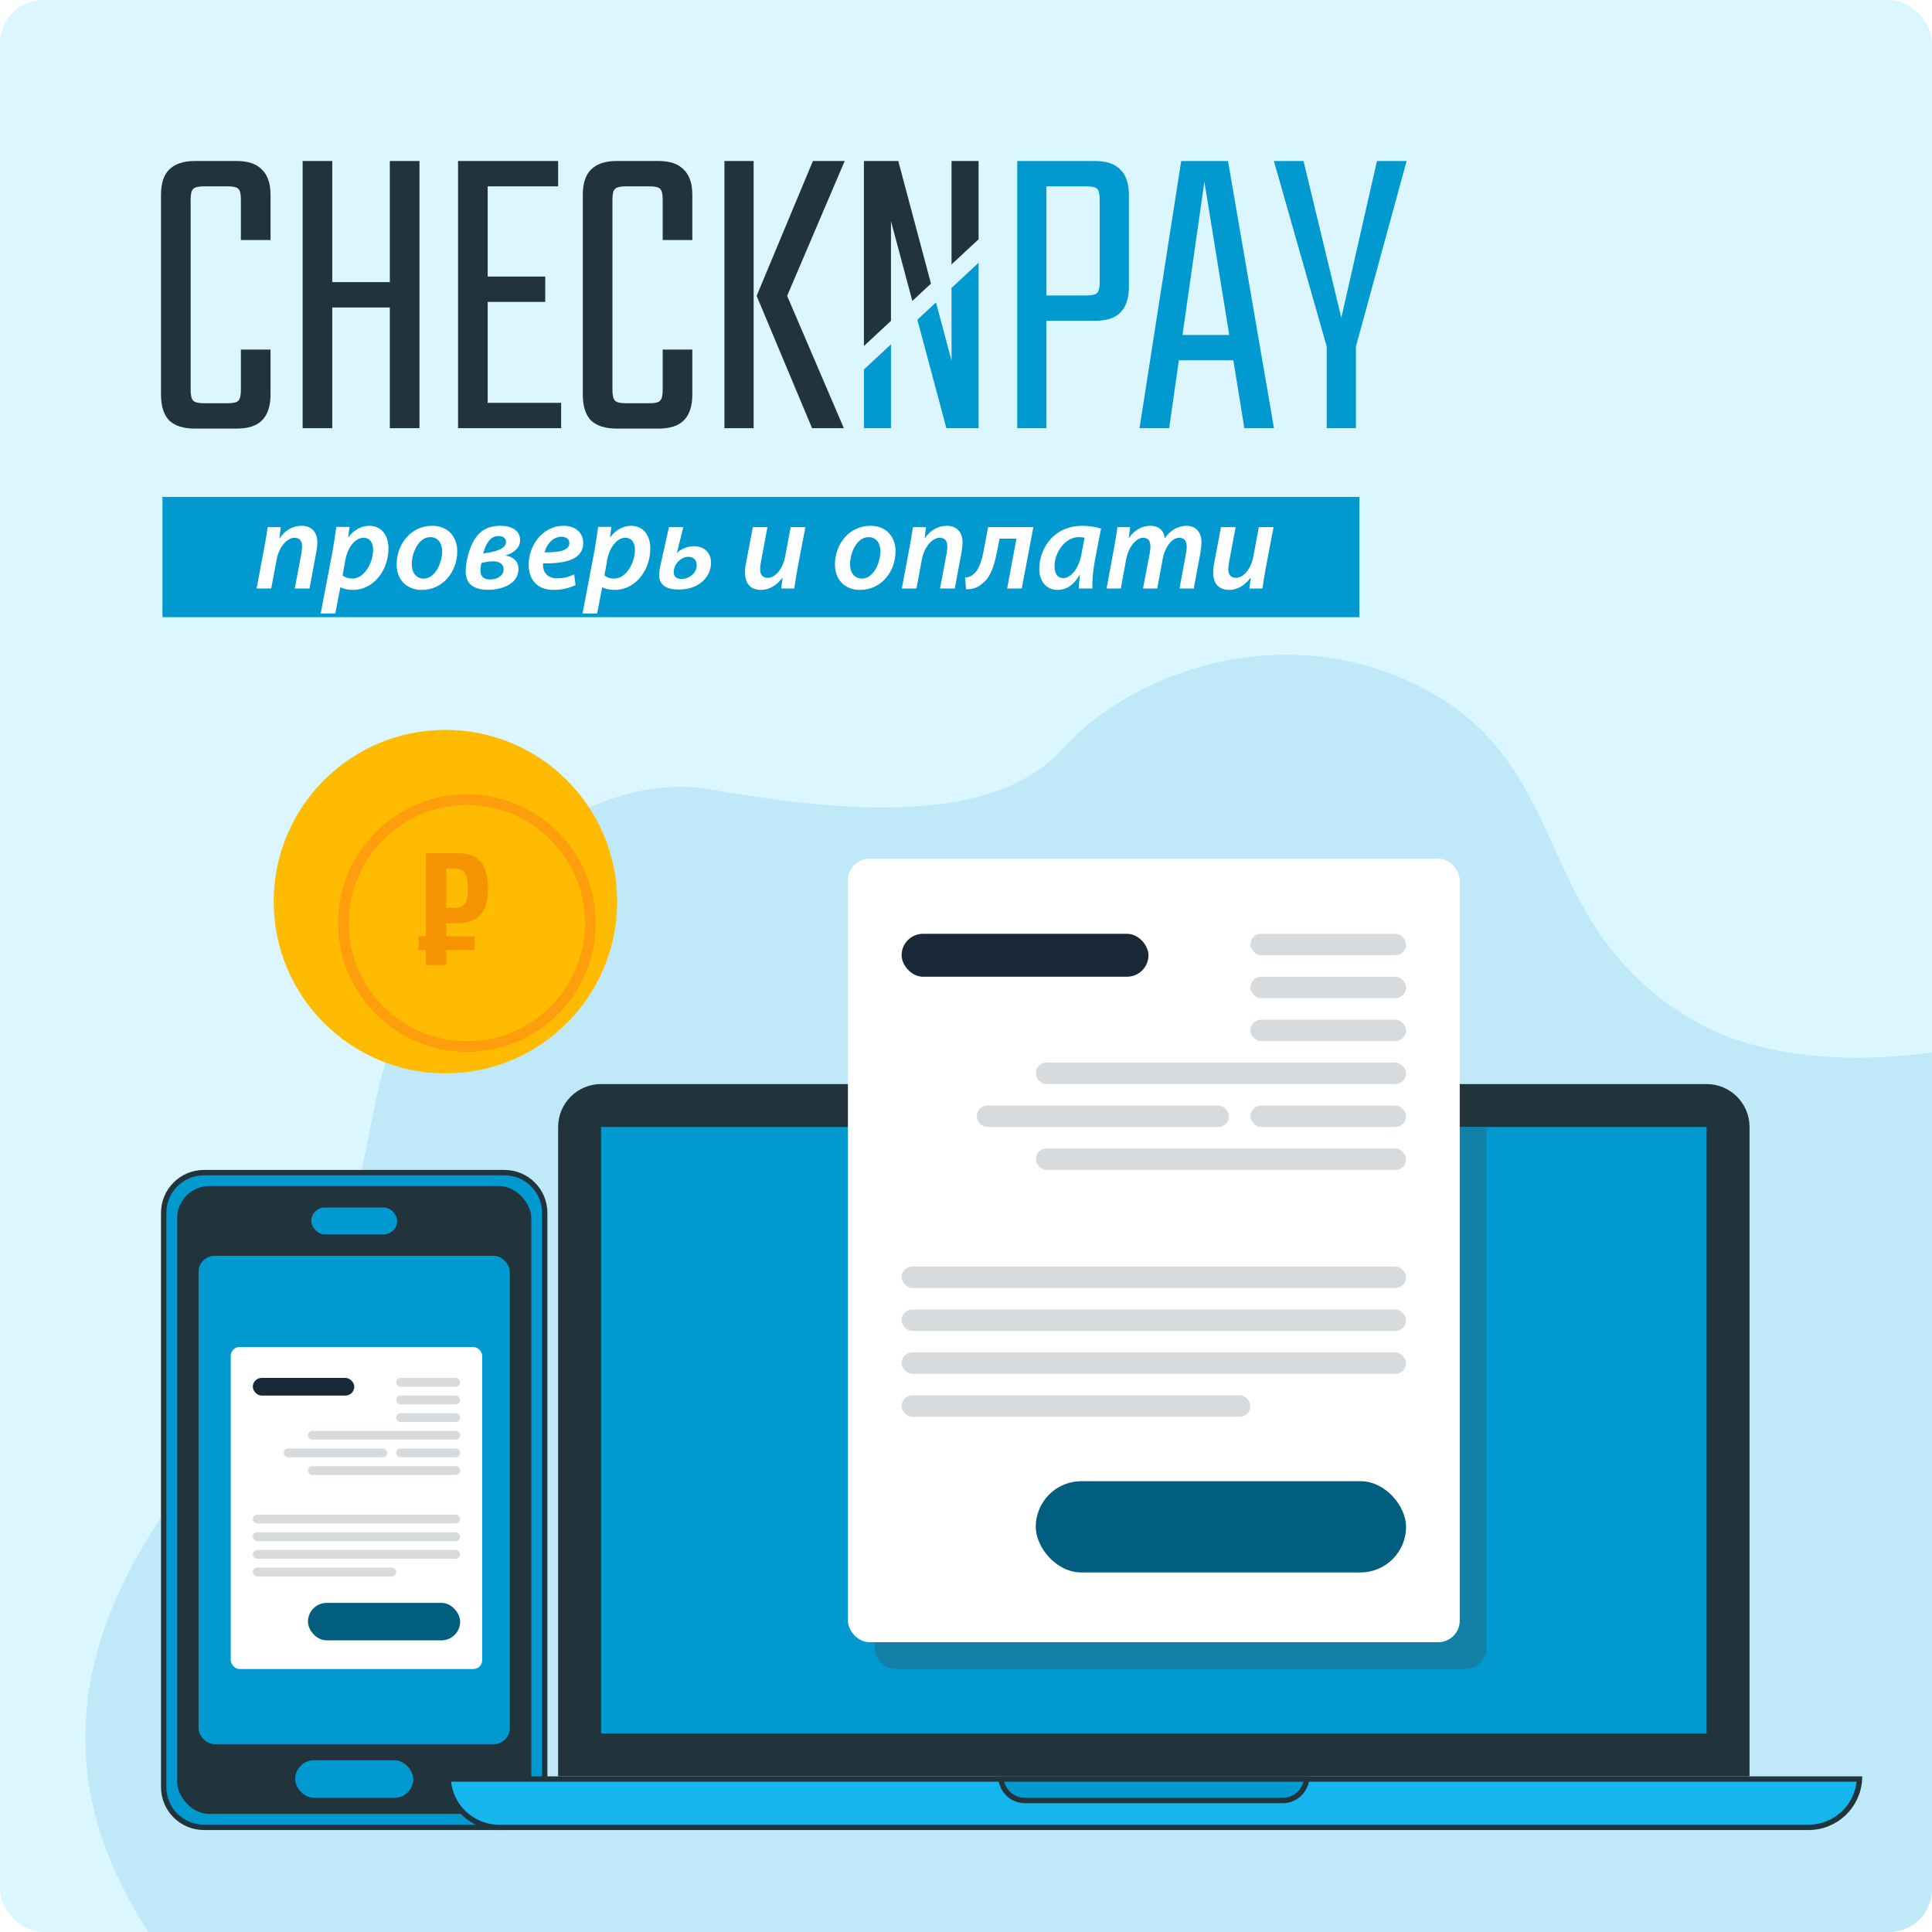 <svg width="360" height="360" viewBox="0 0 360 360" fill="none" xmlns="http://www.w3.org/2000/svg">
<g clip-path="url(#clip0_4643_23776)">
<rect width="360" height="360" rx="8" fill="#DCF6FF"/>
<path d="M314.501 189.539C332.615 200.662 359.009 197.04 371.009 194.04V366.039H32.009C-0.5 324.039 23.009 289.039 43.009 266.039C63.009 243.039 66.281 224.039 69.509 207.539C78.509 161.539 111.509 143.539 132.009 147.039C152.509 150.539 184.009 155.04 198.009 139.54C212.009 124.04 242.009 114.54 267.509 129.54C293.009 144.54 286.001 172.039 314.501 189.539Z" fill="#BFE9F8"/>
<path d="M35.523 37.203C35.523 36.136 35.683 35.469 36.003 35.202C36.323 34.882 36.99 34.722 38.004 34.722H42.406C43.473 34.722 44.14 34.882 44.407 35.202C44.727 35.469 44.887 36.136 44.887 37.203V44.727H50.41V36.323C50.41 34.189 49.876 32.615 48.809 31.601C47.795 30.534 46.221 30 44.087 30H36.323C34.189 30 32.588 30.534 31.521 31.601C30.507 32.615 30 34.189 30 36.323V73.54C30 75.675 30.507 77.275 31.521 78.343C32.588 79.356 34.189 79.863 36.323 79.863H44.087C46.221 79.863 47.795 79.356 48.809 78.343C49.876 77.275 50.41 75.675 50.41 73.54V65.136H44.887V72.66C44.887 73.674 44.727 74.341 44.407 74.661C44.14 74.981 43.473 75.141 42.406 75.141H38.004C36.99 75.141 36.323 74.981 36.003 74.661C35.683 74.341 35.523 73.674 35.523 72.66V37.203Z" fill="#21343C"/>
<path d="M114.119 37.203C114.119 36.136 114.279 35.469 114.599 35.202C114.919 34.882 115.586 34.722 116.6 34.722H121.002C122.069 34.722 122.736 34.882 123.003 35.202C123.323 35.469 123.483 36.136 123.483 37.203V44.727H129.005V36.323C129.005 34.189 128.472 32.615 127.405 31.601C126.391 30.534 124.817 30 122.683 30H114.919C112.785 30 111.184 30.534 110.117 31.601C109.103 32.615 108.596 34.189 108.596 36.323V73.54C108.596 75.675 109.103 77.275 110.117 78.343C111.184 79.356 112.785 79.863 114.919 79.863H122.683C124.817 79.863 126.391 79.356 127.405 78.343C128.472 77.275 129.005 75.675 129.005 73.54V65.136H123.483V72.66C123.483 73.674 123.323 74.341 123.003 74.661C122.736 74.981 122.069 75.141 121.002 75.141H116.6C115.586 75.141 114.919 74.981 114.599 74.661C114.279 74.341 114.119 73.674 114.119 72.66V37.203Z" fill="#21343C"/>
<path d="M157.237 79.783L146.672 55.132L157.397 30H151.474L140.989 55.132L151.314 79.783H157.237Z" fill="#21343C"/>
<path d="M173.472 52.846L167.38 30H160.977V64.479L166.019 59.784V41.205L170 56.078L173.472 52.846Z" fill="#21343C"/>
<path d="M182.347 44.583L177.304 49.277V30H182.347V44.583Z" fill="#21343C"/>
<path d="M72.638 57.293H61.913V79.783H56.39V30H61.913V52.571H72.638V30H78.161V79.783H72.638V57.293Z" fill="#21343C"/>
<path d="M85.351 30V79.783H104.56V75.061H90.873V56.252H101.598V51.53H90.873V34.722H103.999V30H85.351Z" fill="#21343C"/>
<path d="M134.986 30H140.429V79.783H134.986V30Z" fill="#21343C"/>
<path d="M174.406 56.35L177.304 67.217V53.652L182.347 48.957V79.783H176.344L170.937 59.58L174.406 56.35Z" fill="#019AD0"/>
<path d="M166.019 64.159L160.977 68.853V79.783H166.019V64.159Z" fill="#019AD0"/>
<path fill-rule="evenodd" clip-rule="evenodd" d="M208.755 58.253C207.741 59.267 206.167 59.774 204.033 59.774H194.989V79.783H189.546V30H204.033C206.167 30 207.741 30.534 208.755 31.601C209.822 32.615 210.356 34.189 210.356 36.323V53.451C210.356 55.585 209.822 57.186 208.755 58.253ZM204.433 35.202C204.753 35.469 204.913 36.136 204.913 37.203V52.571C204.913 53.584 204.753 54.251 204.433 54.571C204.166 54.892 203.499 55.052 202.432 55.052H194.989V34.722H202.432C203.499 34.722 204.166 34.882 204.433 35.202Z" fill="#019AD0"/>
<path fill-rule="evenodd" clip-rule="evenodd" d="M229.815 67.137L231.864 79.783H237.387L228.823 30H220.098L212.335 79.783H217.857L219.664 67.137H229.815ZM229.05 62.415L224.42 33.842L220.339 62.415H229.05Z" fill="#019AD0"/>
<path d="M237.368 30L247.213 64.576V79.783H252.656V64.576L262.1 30H256.577L249.934 59.214L242.891 30H237.368Z" fill="#019AD0"/>
<rect x="30.267" y="92.59" width="223.037" height="22.41" fill="#019AD0"/>
<path d="M50.535 109.665H47.812L49.291 101.776C49.549 100.414 49.737 99.217 49.878 98.231H52.319L52.061 100.273H52.108C53.164 98.747 54.62 97.973 56.217 97.973C57.86 97.973 59.128 98.959 59.128 101.119C59.128 101.635 59.034 102.433 58.916 102.997L57.672 109.665H54.925L56.146 103.208C56.217 102.786 56.287 102.293 56.287 101.846C56.287 100.884 55.935 100.203 54.855 100.203C53.611 100.203 52.014 101.706 51.521 104.382L50.535 109.665Z" fill="white"/>
<path d="M62.48 114.313H59.757L62.011 102.48C62.246 101.119 62.504 99.334 62.668 98.184H65.133L64.875 100.109H64.922C65.885 98.771 67.317 97.996 68.772 97.973C71.261 97.973 72.388 99.968 72.388 102.199C72.388 106.213 69.641 109.923 65.744 109.923C64.687 109.923 63.866 109.665 63.467 109.43H63.419L62.48 114.313ZM64.335 104.429L63.842 107.223C64.288 107.598 64.899 107.81 65.673 107.81C67.81 107.81 69.524 104.992 69.524 102.41C69.524 101.377 69.078 100.203 67.716 100.203C66.331 100.203 64.805 101.753 64.335 104.429Z" fill="white"/>
<path d="M78.581 109.923C75.693 109.923 73.909 107.927 73.909 105.204C73.909 101.33 76.609 97.973 80.53 97.973C83.605 97.973 85.202 100.18 85.202 102.692C85.202 106.589 82.502 109.923 78.581 109.923ZM78.957 107.81C81.023 107.81 82.384 104.992 82.384 102.715C82.384 101.541 81.844 100.086 80.177 100.086C77.994 100.086 76.726 102.997 76.726 105.133C76.726 106.706 77.548 107.81 78.957 107.81Z" fill="white"/>
<path d="M93.207 97.973C95.391 97.973 96.917 98.841 96.917 100.696C96.917 102.246 95.414 103.138 94.24 103.49V103.537C95.414 103.678 96.612 104.476 96.612 106.002C96.612 108.89 93.395 109.899 90.977 109.899C88.324 109.899 86.774 108.866 86.774 106.472C86.774 104.382 87.713 100.508 89.756 99.006C90.672 98.325 91.799 97.973 93.207 97.973ZM92.902 99.874C91.165 99.874 90.437 101.659 90.038 103.138C91.094 102.973 92.339 102.786 93.207 102.339C93.794 102.058 94.287 101.612 94.287 101.001C94.287 100.273 93.7 99.874 92.902 99.874ZM91.799 104.593C90.977 104.593 90.179 104.781 89.686 104.922C89.615 105.321 89.521 105.838 89.521 106.307C89.521 107.317 90.038 107.974 91.306 107.974C92.714 107.974 93.841 107.246 93.841 106.096C93.841 104.969 92.902 104.593 91.799 104.593Z" fill="white"/>
<path d="M106.985 107.012L107.243 109.007C106.116 109.594 104.59 109.923 103.205 109.923C100.035 109.923 98.509 107.974 98.509 105.18C98.509 101.729 101.045 97.973 104.989 97.973C107.243 97.973 108.675 99.264 108.675 101.189C108.675 104.124 105.6 105.063 101.186 104.969C101.139 105.368 101.233 106.143 101.491 106.589C101.937 107.364 102.759 107.763 103.839 107.763C105.13 107.763 106.163 107.434 106.985 107.012ZM106.093 101.189C106.093 100.461 105.506 100.015 104.637 100.015C102.923 100.015 101.796 101.541 101.468 102.926C104.285 102.95 106.093 102.574 106.093 101.189Z" fill="white"/>
<path d="M111.27 114.313H108.546L110.8 102.48C111.035 101.119 111.293 99.334 111.458 98.184H113.923L113.665 100.109H113.711C114.674 98.771 116.106 97.996 117.562 97.973C120.05 97.973 121.177 99.968 121.177 102.199C121.177 106.213 118.43 109.923 114.533 109.923C113.477 109.923 112.655 109.665 112.256 109.43H112.209L111.27 114.313ZM113.125 104.429L112.632 107.223C113.078 107.598 113.688 107.81 114.463 107.81C116.599 107.81 118.313 104.992 118.313 102.41C118.313 101.377 117.867 100.203 116.505 100.203C115.12 100.203 113.594 101.753 113.125 104.429Z" fill="white"/>
<path d="M124.649 98.231H127.325L126.128 103.02H126.151C126.902 102.269 128.17 101.776 129.297 101.776C131.105 101.776 132.49 102.903 132.49 104.852C132.49 107.481 130.283 109.852 126.48 109.852C124.672 109.852 122.817 109.359 122.817 107.105C122.817 106.519 123.005 105.579 123.146 104.969L124.649 98.231ZM126.973 107.88C128.358 107.88 129.814 106.871 129.814 105.345C129.814 104.382 129.274 103.748 128.264 103.748C127.02 103.748 126.034 104.805 125.729 105.603C125.611 105.932 125.541 106.237 125.541 106.659C125.541 107.411 126.057 107.88 126.973 107.88Z" fill="white"/>
<path d="M140.28 98.231H143.003L141.829 104.476C141.712 105.039 141.641 105.603 141.641 106.049C141.641 106.988 142.017 107.669 143.097 107.669C144.365 107.669 145.82 106.166 146.29 103.772L147.323 98.231H150.07L148.567 106.119C148.309 107.481 148.145 108.678 148.004 109.665H145.562L145.82 107.669H145.773C144.67 109.148 143.238 109.923 141.806 109.923C140.139 109.923 138.824 109.031 138.824 106.683C138.824 106.072 138.894 105.415 139.059 104.64L140.28 98.231Z" fill="white"/>
<path d="M160.248 109.923C157.36 109.923 155.576 107.927 155.576 105.204C155.576 101.33 158.276 97.973 162.197 97.973C165.272 97.973 166.869 100.18 166.869 102.692C166.869 106.589 164.169 109.923 160.248 109.923ZM160.624 107.81C162.69 107.81 164.051 104.992 164.051 102.715C164.051 101.541 163.512 100.086 161.845 100.086C159.661 100.086 158.393 102.997 158.393 105.133C158.393 106.706 159.215 107.81 160.624 107.81Z" fill="white"/>
<path d="M170.766 109.665H168.043L169.522 101.776C169.78 100.414 169.968 99.217 170.109 98.231H172.55L172.292 100.273H172.339C173.395 98.747 174.851 97.973 176.447 97.973C178.091 97.973 179.359 98.959 179.359 101.119C179.359 101.635 179.265 102.433 179.147 102.997L177.903 109.665H175.156L176.377 103.208C176.447 102.786 176.518 102.293 176.518 101.846C176.518 100.884 176.166 100.203 175.086 100.203C173.841 100.203 172.245 101.706 171.752 104.382L170.766 109.665Z" fill="white"/>
<path d="M184.118 98.231H192.547L190.387 109.665H187.664L189.401 100.367H186.255L185.762 102.879C185.175 105.861 184.4 107.739 183.015 108.749C182.264 109.43 181.395 109.805 180.01 109.805L179.822 107.622C180.456 107.575 180.996 107.364 181.348 107.035C182.287 106.331 182.851 104.828 183.25 102.833L184.118 98.231Z" fill="white"/>
<path d="M203.541 109.665H201.029C201.029 108.984 201.123 108.068 201.217 107.105H201.17C200.02 109.195 198.494 109.923 197.038 109.923C194.996 109.923 193.657 108.326 193.657 106.025C193.657 102.128 196.381 97.973 201.71 97.973C202.954 97.973 204.293 98.207 205.161 98.489L204.011 104.452C203.682 106.143 203.494 108.303 203.541 109.665ZM201.522 103.208L202.086 100.203C201.827 100.133 201.475 100.086 200.982 100.086C198.47 100.086 196.498 102.926 196.498 105.532C196.498 106.73 196.944 107.716 198.142 107.716C199.433 107.716 201.006 106.119 201.522 103.208Z" fill="white"/>
<path d="M208.847 109.665H206.194L207.649 101.776C207.907 100.414 208.072 99.217 208.213 98.231H210.584L210.326 100.227H210.373C211.429 98.701 212.861 97.973 214.364 97.973C216.148 97.973 216.946 99.123 217.04 100.32C218.073 98.771 219.505 97.996 221.102 97.973C222.651 97.973 223.872 98.982 223.872 101.025C223.872 101.518 223.778 102.363 223.684 102.973L222.44 109.665H219.787L220.961 103.279C221.055 102.833 221.125 102.293 221.125 101.846C221.125 100.86 220.726 100.203 219.74 100.203C218.472 100.203 217.087 101.776 216.641 104.194L215.632 109.665H212.979L214.223 103.185C214.293 102.715 214.364 102.269 214.364 101.846C214.364 101.001 214.106 100.203 212.979 100.203C211.711 100.203 210.255 101.94 209.833 104.265L208.847 109.665Z" fill="white"/>
<path d="M227.518 98.231H230.241L229.068 104.476C228.95 105.039 228.88 105.603 228.88 106.049C228.88 106.988 229.255 107.669 230.335 107.669C231.603 107.669 233.059 106.166 233.528 103.772L234.561 98.231H237.308L235.806 106.119C235.547 107.481 235.383 108.678 235.242 109.665H232.801L233.059 107.669H233.012C231.908 109.148 230.476 109.923 229.044 109.923C227.377 109.923 226.062 109.031 226.062 106.683C226.062 106.072 226.133 105.415 226.297 104.64L227.518 98.231Z" fill="white"/>
<path d="M30.5 226C30.5 221.858 33.858 218.5 38 218.5H94C98.142 218.5 101.5 221.858 101.5 226V333C101.5 337.142 98.142 340.5 94 340.5H38C33.858 340.5 30.5 337.142 30.5 333V226Z" fill="#019AD0" stroke="#21343C"/>
<rect x="33" y="221" width="66" height="117" rx="6" fill="#21343C"/>
<rect x="37" y="234" width="58" height="91" rx="3" fill="#019AD0"/>
<rect x="58" y="225" width="16" height="5" rx="2.5" fill="#019AD0"/>
<rect x="55" y="328" width="22" height="7" rx="3.5" fill="#019AD0"/>
<circle cx="83" cy="168" r="32" fill="#FFBB00"/>
<g filter="url(#filter0_i_4643_23776)">
<circle cx="83" cy="168" r="23" stroke="#FF9E0D" stroke-width="2"/>
</g>
<path d="M346.487 331.5C346.227 336.514 342.079 340.5 337 340.5H93C87.921 340.5 83.773 336.514 83.513 331.5H346.487Z" fill="#15B5EE" stroke="#21343C"/>
<path d="M104 210C104 205.582 107.582 202 112 202H318C322.418 202 326 205.582 326 210V331H104V210Z" fill="#21343C"/>
<rect x="112" y="210" width="206" height="113" fill="#019AD0"/>
<path d="M243.473 331.5C243.224 333.75 241.316 335.5 239 335.5H191C188.684 335.5 186.776 333.75 186.527 331.5H243.473Z" fill="#019AD0" stroke="#21343C"/>
<path d="M163 210H277V307C277 309.209 275.209 311 273 311H167C164.791 311 163 309.209 163 307V210Z" fill="#1280A7"/>
<rect x="158" y="160" width="114" height="146" rx="4" fill="white"/>
<rect x="168" y="174" width="46" height="8" rx="4" fill="#192836"/>
<rect x="193" y="276" width="69" height="17" rx="8.5" fill="#015E7F"/>
<rect x="233" y="174" width="29" height="4" rx="2" fill="#D8DBDD"/>
<rect x="233" y="182" width="29" height="4" rx="2" fill="#D8DBDD"/>
<rect x="233" y="190" width="29" height="4" rx="2" fill="#D8DBDD"/>
<rect x="193" y="198" width="69" height="4" rx="2" fill="#D8DBDD"/>
<rect x="193" y="214" width="69" height="4" rx="2" fill="#D8DBDD"/>
<rect x="168" y="236" width="94" height="4" rx="2" fill="#D8DBDD"/>
<rect x="168" y="244" width="94" height="4" rx="2" fill="#D8DBDD"/>
<rect x="168" y="252" width="94" height="4" rx="2" fill="#D8DBDD"/>
<rect x="168" y="260" width="65" height="4" rx="2" fill="#D8DBDD"/>
<rect x="233" y="206" width="29" height="4" rx="2" fill="#D8DBDD"/>
<rect x="182" y="206" width="47" height="4" rx="2" fill="#D8DBDD"/>
<rect x="43" y="251" width="46.849" height="60" rx="1.644" fill="white"/>
<rect x="47.109" y="256.754" width="18.904" height="3.288" rx="1.644" fill="#192836"/>
<rect x="57.384" y="298.672" width="28.356" height="6.986" rx="3.493" fill="#015E7F"/>
<rect x="73.822" y="256.754" width="11.918" height="1.644" rx="0.822" fill="#D8DBDD"/>
<rect x="73.822" y="260.041" width="11.918" height="1.644" rx="0.822" fill="#D8DBDD"/>
<rect x="73.822" y="263.328" width="11.918" height="1.644" rx="0.822" fill="#D8DBDD"/>
<rect x="57.384" y="266.617" width="28.356" height="1.644" rx="0.822" fill="#D8DBDD"/>
<rect x="57.384" y="273.191" width="28.356" height="1.644" rx="0.822" fill="#D8DBDD"/>
<rect x="47.109" y="282.232" width="38.63" height="1.644" rx="0.822" fill="#D8DBDD"/>
<rect x="47.109" y="285.521" width="38.63" height="1.644" rx="0.822" fill="#D8DBDD"/>
<rect x="47.109" y="288.809" width="38.63" height="1.644" rx="0.822" fill="#D8DBDD"/>
<rect x="47.109" y="292.096" width="26.712" height="1.644" rx="0.822" fill="#D8DBDD"/>
<rect x="73.822" y="269.904" width="11.918" height="1.644" rx="0.822" fill="#D8DBDD"/>
<rect x="52.863" y="269.904" width="19.315" height="1.644" rx="0.822" fill="#D8DBDD"/>
<g filter="url(#filter1_d_4643_23776)">
<path d="M78.337 178.82V158H84.531C85.816 158 86.853 158.248 87.641 158.745C88.43 159.225 89.004 159.953 89.364 160.93C89.74 161.907 89.929 163.141 89.929 164.632C89.929 166.054 89.723 167.245 89.312 168.204C88.901 169.147 88.258 169.858 87.384 170.338C86.528 170.8 85.431 171.032 84.094 171.032H82.141V178.82H78.337ZM77 176V173.448L87.461 173.474V176H77ZM82.141 168.153H83.683C84.283 168.153 84.763 168.042 85.122 167.819C85.499 167.596 85.765 167.228 85.919 166.714C86.091 166.199 86.176 165.514 86.176 164.657C86.176 163.715 86.099 162.969 85.945 162.421C85.808 161.873 85.559 161.479 85.2 161.239C84.84 160.999 84.326 160.879 83.657 160.879H82.141V168.153Z" fill="#F59300"/>
</g>
</g>
<defs>
<filter id="filter0_i_4643_23776" x="59" y="144" width="52" height="52" filterUnits="userSpaceOnUse" color-interpolation-filters="sRGB">
<feFlood flood-opacity="0" result="BackgroundImageFix"/>
<feBlend mode="normal" in="SourceGraphic" in2="BackgroundImageFix" result="shape"/>
<feColorMatrix in="SourceAlpha" type="matrix" values="0 0 0 0 0 0 0 0 0 0 0 0 0 0 0 0 0 0 127 0" result="hardAlpha"/>
<feOffset dx="4" dy="4"/>
<feGaussianBlur stdDeviation="2"/>
<feComposite in2="hardAlpha" operator="arithmetic" k2="-1" k3="1"/>
<feColorMatrix type="matrix" values="0 0 0 0 1 0 0 0 0 0.875 0 0 0 0 0.157 0 0 0 1 0"/>
<feBlend mode="normal" in2="shape" result="effect1_innerShadow_4643_23776"/>
</filter>
<filter id="filter1_d_4643_23776" x="77" y="158" width="13.929" height="21.82" filterUnits="userSpaceOnUse" color-interpolation-filters="sRGB">
<feFlood flood-opacity="0" result="BackgroundImageFix"/>
<feColorMatrix in="SourceAlpha" type="matrix" values="0 0 0 0 0 0 0 0 0 0 0 0 0 0 0 0 0 0 127 0" result="hardAlpha"/>
<feOffset dx="1" dy="1"/>
<feComposite in2="hardAlpha" operator="out"/>
<feColorMatrix type="matrix" values="0 0 0 0 1 0 0 0 0 0.801 0 0 0 0 0.255 0 0 0 1 0"/>
<feBlend mode="normal" in2="BackgroundImageFix" result="effect1_dropShadow_4643_23776"/>
<feBlend mode="normal" in="SourceGraphic" in2="effect1_dropShadow_4643_23776" result="shape"/>
</filter>
<clipPath id="clip0_4643_23776">
<rect width="360" height="360" rx="8" fill="white"/>
</clipPath>
</defs>
</svg>
